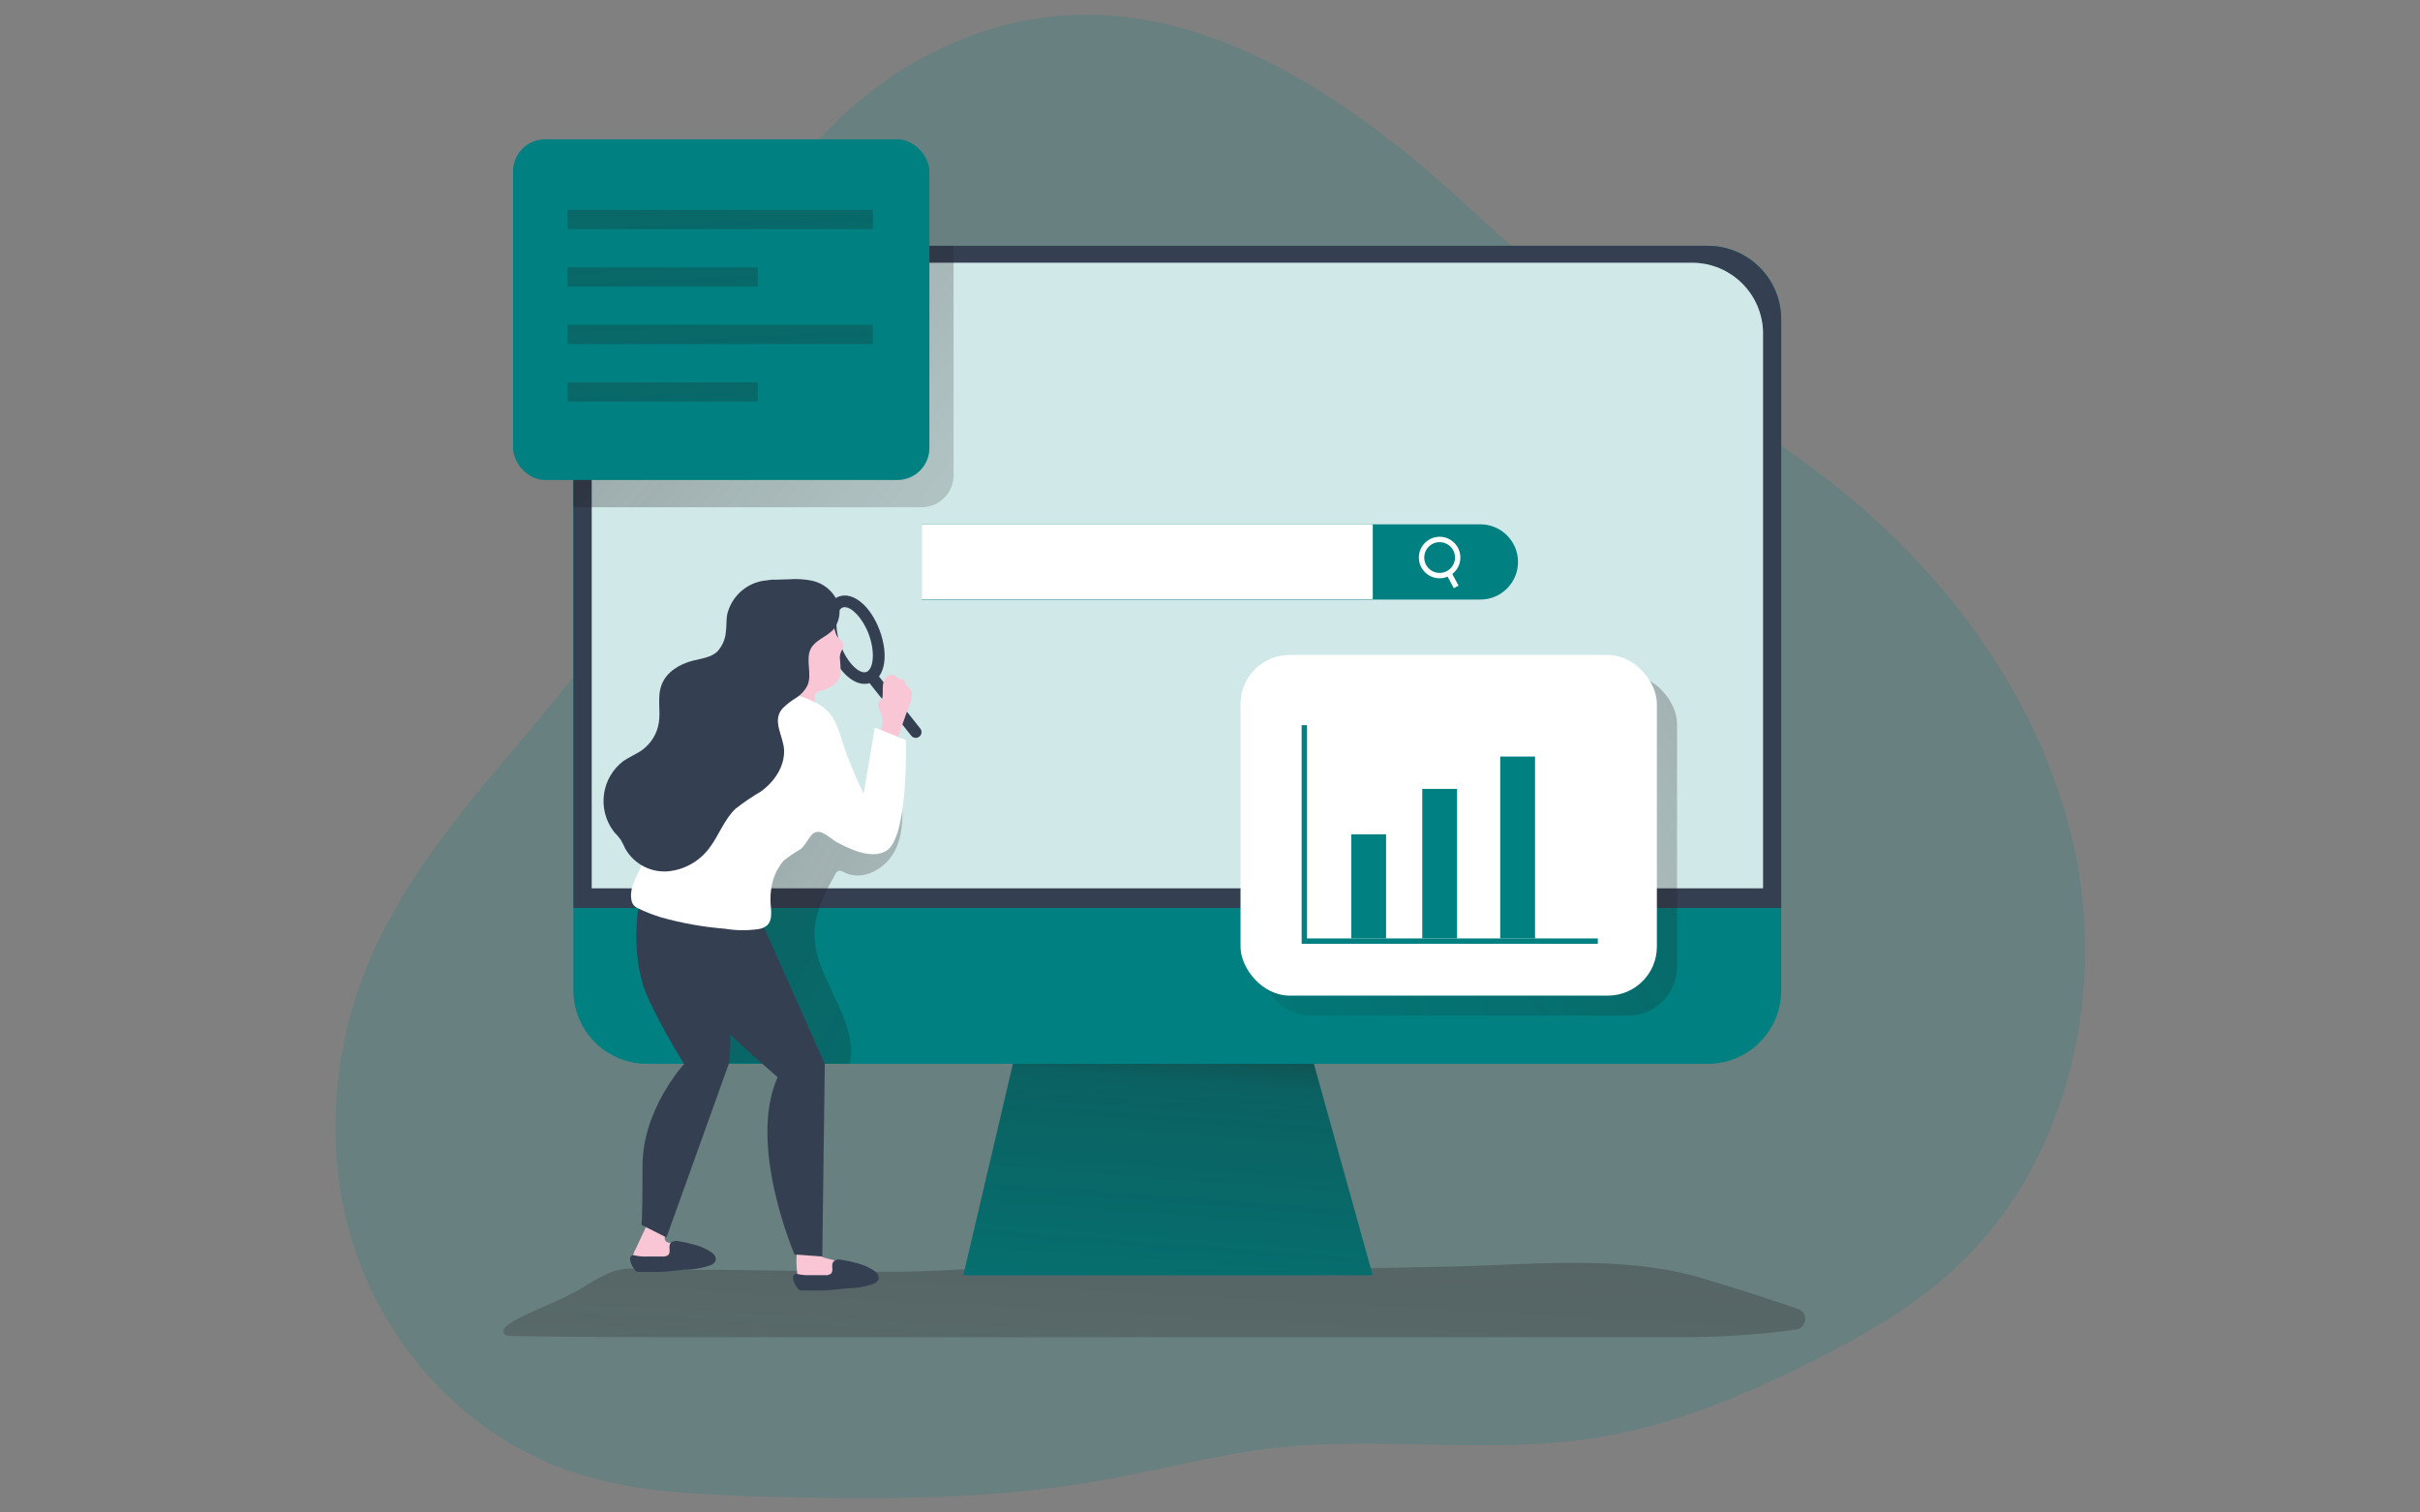 <?xml version="1.0" encoding="UTF-8" standalone="no"?>
<svg
   xmlns:dc="http://purl.org/dc/elements/1.1/"
   xmlns:cc="http://creativecommons.org/ns#"
   xmlns:rdf="http://www.w3.org/1999/02/22-rdf-syntax-ns#"
   xmlns:svg="http://www.w3.org/2000/svg"
   xmlns="http://www.w3.org/2000/svg"
   xmlns:xlink="http://www.w3.org/1999/xlink"
   xmlns:sodipodi="http://sodipodi.sourceforge.net/DTD/sodipodi-0.dtd"
   xmlns:inkscape="http://www.inkscape.org/namespaces/inkscape"
   id="_0528_seo"
   viewBox="0 0 800 500"
   class="show_show__wrapper__graphic__5Waiy "
   version="1.1"
   sodipodi:docname="SEO 1.svg"
   width="800"
   height="500"
   inkscape:version="0.92.4 (5da689c313, 2019-01-14)">
  <rect x="0" y="0" width="800" height="500" fill="#808080" stroke="none"/>
  <sodipodi:namedview
     pagecolor="#ffffff"
     bordercolor="#666666"
     borderopacity="1"
     objecttolerance="10"
     gridtolerance="10"
     guidetolerance="10"
     inkscape:pageopacity="0"
     inkscape:pageshadow="2"
     inkscape:window-width="1920"
     inkscape:window-height="991"
     id="namedview105"
     showgrid="false"
     inkscape:zoom="0.944"
     inkscape:cx="282.5338"
     inkscape:cy="323.79385"
     inkscape:window-x="-9"
     inkscape:window-y="-9"
     inkscape:window-maximized="1"
     inkscape:current-layer="_0528_seo" />
  <title
     id="title2">React</title>
  <defs
     id="defs23">
    <style
       id="style4">.cls-1{fill:none;stroke:#fff;stroke-miterlimit:10;stroke-width:1.5px;}.cls-2{fill:url(#linear-gradient);}.cls-2,.cls-3,.cls-4,.cls-5,.cls-6,.cls-7,.cls-8,.cls-9,.cls-10,.cls-11,.cls-12,.cls-13,.cls-14,.cls-15{stroke-width:0px;}.cls-3{isolation:isolate;opacity:.18;}.cls-3,.cls-15{fill:#008080;}.cls-4{fill:url(#linear-gradient-4);}.cls-5{fill:url(#linear-gradient-2);}.cls-6{fill:url(#linear-gradient-3);}.cls-7{fill:url(#linear-gradient-8);}.cls-8{fill:url(#linear-gradient-9);}.cls-9{fill:url(#linear-gradient-7);}.cls-10{fill:url(#linear-gradient-5);}.cls-11{fill:url(#linear-gradient-6);}.cls-12{fill:#f9c6d6;}.cls-13{fill:#343f52;}.cls-14{fill:#fff;}</style>
    <linearGradient
       id="linear-gradient"
       x1="-127.85"
       y1="-47.79"
       x2="-143.29"
       y2="243.8"
       gradientTransform="translate(370.39,323.75)"
       gradientUnits="userSpaceOnUse">
      <stop
         offset="0"
         stop-color="#231f20"
         style="stop-color: rgb(52, 63, 82);"
         id="stop6" />
      <stop
         offset=".08"
         stop-color="#231f20"
         stop-opacity=".69"
         style="stop-color: rgb(35, 31, 32);"
         id="stop8" />
      <stop
         offset=".21"
         stop-color="#231f20"
         stop-opacity=".32"
         style="stop-color: rgb(35, 31, 32);"
         id="stop10" />
      <stop
         offset="1"
         stop-color="#231f20"
         stop-opacity="0"
         id="stop12" />
    </linearGradient>
    <linearGradient
       id="linear-gradient-2"
       x1="-427.38"
       y1="-38.03"
       x2="-415.11"
       y2="127.41"
       gradientTransform="matrix(-1,0,0,1,-180.38,323.75)"
       xlink:href="#linear-gradient" />
    <linearGradient
       id="linear-gradient-3"
       x1="-325.04"
       y1="-264.99"
       x2="-87.57"
       y2="-77.61"
       xlink:href="#linear-gradient" />
    <linearGradient
       id="linear-gradient-4"
       x1="-256.87"
       y1="-288.57"
       x2="-251.81"
       y2="-175.46"
       xlink:href="#linear-gradient" />
    <linearGradient
       id="linear-gradient-5"
       x1="-272.63"
       y1="-265.52"
       x2="-268.35"
       y2="-170.17"
       xlink:href="#linear-gradient" />
    <linearGradient
       id="linear-gradient-6"
       x1="-256.87"
       y1="-256.49"
       x2="-251.81"
       y2="-143.39"
       xlink:href="#linear-gradient" />
    <linearGradient
       id="linear-gradient-7"
       x1="-272.63"
       y1="-233.44"
       x2="-268.35"
       y2="-138.1"
       xlink:href="#linear-gradient" />
    <linearGradient
       id="linear-gradient-8"
       x1="118.28"
       y1="-159.92"
       x2="-178.83"
       y2="3.82"
       xlink:href="#linear-gradient" />
    <linearGradient
       id="linear-gradient-9"
       x1="-318.03"
       y1="-96.5"
       x2="-60.89"
       y2="53.18"
       xlink:href="#linear-gradient" />
    <linearGradient
       inkscape:collect="always"
       xlink:href="#linear-gradient"
       id="linearGradient914"
       gradientUnits="userSpaceOnUse"
       gradientTransform="translate(370.39,323.75)"
       x1="-127.85"
       y1="-47.79"
       x2="-143.29"
       y2="243.8" />
  </defs>
  <g
     id="background"
     transform="matrix(1.185,0,0,1.185,101.21,-22.046)">
    <path
       class="cls-3"
       d="m 172.12,34.63 c -26.98,14.48 -46.71,40.93 -55.46,70.28 -5.17,17.37 -6.79,35.69 -12.7,52.82 -16.77,48.73 -65.17,80.43 -85.81,127.67 -11.5,26.31 -13.49,56.96 -3.81,83.94 9.68,26.98 31.33,49.87 58.46,59.4 16.49,5.85 34.47,6.71 52,7.28 32.98,1.05 66.07,1.17 98.48,-4.68 15.42,-2.79 30.62,-6.91 46.21,-8.72 30.13,-3.48 60.88,1.81 90.82,-3 20.85,-3.39 40.62,-11.6 59.49,-21.07 14.18,-7.1 28.12,-14.99 39.8,-25.77 30.92,-28.37 42.39,-74.36 34.07,-115.5 C 485.35,216.14 459.2,180.01 426.39,153.93 411.94,142.46 396.2,132.74 381.05,122.21 361.54,108.65 343.01,93.74 325.59,77.59 283.8,38.88 230,3.51 172.12,34.63 Z"
       id="path25"
       inkscape:connector-curvature="0"
       style="opacity:0.18;isolation:isolate;fill:#008080;stroke-width:0px" />
    <path
       class="cls-2"
       d="m 93.86,372.67 -1.92,-0.12 c -6.28,-0.49 -10.49,2.71 -15.78,5.82 -6.3,3.7 -13.49,5.74 -19.62,9.62 -0.91,0.58 -1.93,1.66 -1.38,2.59 0.37,0.61 1.23,0.7 1.96,0.72 15.51,0.3 30.98,0.36 46.47,0.36 h 281.04 c 10.25,-0.04 20.48,-0.74 30.64,-2.08 1.65,-0.05 2.96,-1.43 2.91,-3.09 -0.04,-1.37 -1,-2.53 -2.34,-2.83 -8.71,-3 -17.47,-5.8 -26.26,-8.41 -22.35,-6.71 -47.44,-3.78 -70.45,-3.3 -24.22,0.52 -48.49,1.12 -72.7,-0.43 -17.43,-1.12 -31.12,0 -48.61,0.57 -12.76,0.37 -25.38,1.5 -38.18,1.3 l -45.46,-0.55 c -6.77,0.04 -13.59,0.24 -20.32,-0.16 z"
       id="path27"
       inkscape:connector-curvature="0"
       style="fill:url(#linearGradient914);stroke-width:0px" />
  </g>
  <g
     id="monitor"
     transform="matrix(1.185,0,0,1.185,101.21,-22.046)">
    <polygon
       class="cls-15"
       points="277.32,301.74 200.37,301.74 183.33,374.38 297.53,374.38 "
       id="polygon30"
       style="fill:#008080;stroke-width:0px" />
    <polygon
       class="cls-5"
       points="277.32,301.74 200.37,301.74 183.33,374.38 297.53,374.38 "
       id="polygon32"
       style="fill:url(#linear-gradient-2);stroke-width:0px" />
    <path
       class="cls-15"
       d="m 411.49,107.67 v 187.36 c -0.07,11.28 -9.25,20.39 -20.53,20.35 H 95.04 c -11.3,0 -20.47,-9.16 -20.49,-20.46 V 107.67 c 0,-11.32 9.17,-20.49 20.49,-20.49 h 295.91 c 11.32,-0.02 20.51,9.13 20.53,20.44 v 0 0.05 z"
       id="path34"
       inkscape:connector-curvature="0"
       style="fill:#008080;stroke-width:0px" />
    <path
       class="cls-13"
       d="M 411.49,107.68 V 271.91 H 74.55 V 107.68 c 0,-11.32 9.17,-20.5 20.49,-20.5 h 295.91 c 11.33,0 20.53,9.17 20.53,20.5 v 0 z"
       id="path36"
       inkscape:connector-curvature="0"
       style="fill:#343f52;stroke-width:0px" />
    <path
       class="cls-14"
       d="M 406.42,111.53 V 266.42 H 79.67 V 111.53 c 0.09,-10.89 8.96,-19.65 19.85,-19.62 h 287.02 c 10.9,-0.06 19.8,8.72 19.89,19.62 z"
       id="path38"
       inkscape:connector-curvature="0"
       style="fill:#ffffff;stroke-width:0px" />
    <path
       class="cls-3"
       d="M 406.42,111.53 V 266.42 H 79.67 V 111.53 c 0.09,-10.89 8.96,-19.65 19.85,-19.62 h 287.02 c 10.9,-0.06 19.8,8.72 19.89,19.62 z"
       id="path40"
       inkscape:connector-curvature="0"
       style="opacity:0.18;isolation:isolate;fill:#008080;stroke-width:0px" />
    <path
       class="cls-15"
       d="m 171.7,164.88 h 155.88 c 5.79,0 10.49,4.7 10.49,10.49 v 0 c 0,5.79 -4.7,10.49 -10.49,10.49 H 171.7 Z"
       id="path42"
       inkscape:connector-curvature="0"
       style="fill:#008080;stroke-width:0px" />
    <rect
       class="cls-14"
       x="171.7"
       y="164.88"
       width="125.85"
       height="20.89"
       id="rect44"
       style="fill:#ffffff;stroke-width:0px" />
    <circle
       class="cls-1"
       cx="316.2"
       cy="174.14"
       r="5.04"
       id="circle46"
       style="fill:none;stroke:#ffffff;stroke-width:1.5px;stroke-miterlimit:10" />
    <path
       class="cls-1"
       d="m 320.82,182.34 -2.07,-3.85"
       id="path48"
       inkscape:connector-curvature="0"
       style="fill:none;stroke:#ffffff;stroke-width:1.5px;stroke-miterlimit:10" />
  </g>
  <g
     id="data_2"
     transform="matrix(1.185,0,0,1.185,101.21,-22.046)">
    <path
       class="cls-6"
       d="m 180.6,87.18 v 64.03 c 0,4.92 -3.99,8.9 -8.9,8.9 H 74.56 v -52.46 c 0.02,-11.3 9.19,-20.46 20.49,-20.47 h 85.56 z"
       id="path51"
       inkscape:connector-curvature="0"
       style="fill:url(#linear-gradient-3);stroke-width:0px" />
    <rect
       class="cls-15"
       x="57.71"
       y="57.48"
       width="116.15"
       height="95.03"
       rx="8.92"
       ry="8.92"
       id="rect53"
       style="fill:#008080;stroke-width:0px" />
    <rect
       class="cls-4"
       x="72.94"
       y="77.16"
       width="85.17"
       height="5.35"
       id="rect55"
       style="fill:url(#linear-gradient-4);stroke-width:0px" />
    <rect
       class="cls-10"
       x="72.94"
       y="93.2"
       width="53.03"
       height="5.35"
       id="rect57"
       style="fill:url(#linear-gradient-5);stroke-width:0px" />
    <rect
       class="cls-11"
       x="72.94"
       y="109.24"
       width="85.17"
       height="5.35"
       id="rect59"
       style="fill:url(#linear-gradient-6);stroke-width:0px" />
    <rect
       class="cls-9"
       x="72.94"
       y="125.28"
       width="53.03"
       height="5.35"
       id="rect61"
       style="fill:url(#linear-gradient-7);stroke-width:0px" />
  </g>
  <g
     id="data_1"
     transform="matrix(1.185,0,0,1.185,101.21,-22.046)">
    <rect
       class="cls-7"
       x="266.28"
       y="206.88"
       width="116.15"
       height="95.03"
       rx="13.67"
       ry="13.67"
       id="rect64"
       style="fill:url(#linear-gradient-8);stroke-width:0px" />
    <rect
       class="cls-14"
       x="260.66"
       y="201.32"
       width="116.15"
       height="95.03"
       rx="13.67"
       ry="13.67"
       id="rect66"
       style="fill:#ffffff;stroke-width:0px" />
    <polygon
       class="cls-15"
       points="360.33,281.9 277.71,281.9 277.71,220.91 279.21,220.91 279.21,280.4 360.33,280.4 "
       id="polygon68"
       style="fill:#008080;stroke-width:0px" />
    <rect
       class="cls-15"
       x="291.55"
       y="251.35"
       width="9.71"
       height="29.05"
       id="rect70"
       style="fill:#008080;stroke-width:0px" />
    <rect
       class="cls-15"
       x="311.36"
       y="238.68"
       width="9.71"
       height="41.71"
       id="rect72"
       style="fill:#008080;stroke-width:0px" />
    <rect
       class="cls-15"
       x="333.11"
       y="229.66"
       width="9.71"
       height="50.74"
       id="rect74"
       style="fill:#008080;stroke-width:0px" />
  </g>
  <g
     id="character"
     transform="matrix(1.185,0,0,1.185,101.21,-22.046)">
    <path
       class="cls-8"
       d="m 151.61,315.38 c 2.74,-12.71 -10.3,-23.91 -9.8,-36.9 0.21,-5.71 3,-10.96 5.79,-15.96 0.16,-0.39 0.45,-0.72 0.82,-0.93 0.57,-0.24 1.2,0.12 1.75,0.39 5.17,2.65 11.75,-1.11 14.24,-6.36 2.49,-5.25 2.02,-11.35 1.5,-17.12 -5.61,4.52 -13.2,5.73 -19.94,3.18 -3.28,-1.27 -6.39,-3.46 -9.91,-3.45 -3.52,0.01 -6.76,2.4 -9.32,4.96 -8.8,8.8 -13.74,20.88 -16.01,33.13 -2.27,12.25 -1.74,26.43 -1.5,38.88 l 42.37,0.18 z"
       id="path77"
       inkscape:connector-curvature="0"
       style="fill:url(#linear-gradient-9);stroke-width:0px" />
    <path
       class="cls-12"
       d="m 136.98,373.64 c -0.09,1.02 0.26,2.04 0.96,2.79 0.37,0.26 0.8,0.43 1.24,0.51 1.18,0.23 2.39,0.31 3.6,0.22 2.25,-0.15 4.48,-0.48 6.69,-0.96 l 3.78,-0.72 c 0.48,-0.02 0.94,-0.24 1.24,-0.61 0.24,-0.5 0.16,-1.09 -0.21,-1.5 -0.65,-0.75 -1.49,-1.3 -2.43,-1.59 -2.27,-0.92 -4.61,-1.67 -7,-2.22 -0.4,-0.06 -0.77,-0.21 -1.09,-0.45 -0.48,-0.42 -0.57,-1.12 -0.9,-1.66 -0.66,-0.98 -1.86,-1.44 -3,-1.15 -1.09,0.21 -2.67,0.94 -3,2.14 -0.16,1.73 -0.11,3.48 0.12,5.2 z"
       id="path79"
       inkscape:connector-curvature="0"
       style="fill:#f9c6d6;stroke-width:0px" />
    <path
       class="cls-13"
       d="m 149.21,370.03 c -0.79,-0.21 -1.62,0.03 -2.19,0.61 -0.63,0.91 0.18,2.38 -0.55,3.21 -0.46,0.39 -1.06,0.57 -1.66,0.49 h -4.17 c -1.12,0.05 -2.24,-0.04 -3.34,-0.27 -0.25,-0.1 -0.52,-0.14 -0.78,-0.09 -0.38,0.11 -0.66,0.43 -0.7,0.82 -0.04,0.38 0.02,0.77 0.16,1.12 0.27,0.76 0.66,1.47 1.15,2.11 0.14,0.19 0.31,0.35 0.51,0.46 0.24,0.1 0.49,0.14 0.75,0.12 2.47,0 4.95,0.09 7.49,-0.1 1.72,-0.12 3.43,-0.36 5.14,-0.51 2.48,0 4.95,-0.42 7.28,-1.26 0.61,-0.21 1.12,-0.66 1.39,-1.24 0.13,-0.52 0.01,-1.07 -0.31,-1.5 -0.33,-0.44 -0.75,-0.81 -1.23,-1.08 -1.35,-0.87 -2.83,-1.51 -4.39,-1.9 -1.5,-0.43 -3.02,-0.77 -4.56,-1 z"
       id="path81"
       inkscape:connector-curvature="0"
       style="fill:#343f52;stroke-width:0px" />
    <path
       class="cls-12"
       d="m 91.18,369.03 v 0.31 c 0.15,3.33 4.5,3.42 6.94,3.3 2.24,-0.16 4.47,-0.48 6.67,-0.96 l 3.79,-0.72 c 0.48,-0.03 0.93,-0.25 1.24,-0.61 0.23,-0.5 0.15,-1.08 -0.21,-1.5 -0.65,-0.75 -1.49,-1.3 -2.44,-1.59 -2.04,-0.78 -4.12,-1.47 -6.24,-2.04 -1.87,-0.55 -0.3,-3.13 -0.09,-4.5 0.08,-0.27 0.08,-0.56 0,-0.84 -0.21,-0.3 -0.53,-0.5 -0.88,-0.58 -1.09,-0.38 -2.23,-0.58 -3.39,-0.61 -0.23,-0.03 -0.47,0.02 -0.67,0.13 -0.18,0.14 -0.31,0.33 -0.39,0.54 l -3.61,7.72 c -0.36,0.6 -0.6,1.26 -0.72,1.95 z"
       id="path83"
       inkscape:connector-curvature="0"
       style="fill:#f9c6d6;stroke-width:0px" />
    <path
       class="cls-13"
       d="m 92.77,271.01 c 0,0 -2.7,15.2 2.88,26.59 2.92,6.13 6.19,12.08 9.79,17.84 0,0 -11.6,12.55 -11.6,28.37 0,15.82 -0.3,16.49 -0.3,16.49 l 6.97,3.52 17.39,-48.44 c 0,0 1.05,-6.86 0,-9.19 -1.05,-2.33 -9.97,-28.81 -9.97,-28.81 l -15.15,-6.37 z"
       id="path85"
       inkscape:connector-curvature="0"
       style="fill:#343f52;stroke-width:0px" />
    <path
       class="cls-13"
       d="m 155.78,209.39 c -3.6,0 -7.49,-3.84 -9.74,-9.76 -2.52,-6.85 -1.42,-13.13 2.55,-14.6 3.97,-1.47 8.87,2.61 11.41,9.46 v 0 c 2.53,6.86 1.5,13.15 -2.53,14.61 -0.54,0.19 -1.11,0.29 -1.68,0.28 z m -5.52,-21.41 c -0.19,0 -0.39,0.03 -0.57,0.09 -1.86,0.69 -2.52,5.31 -0.61,10.49 1.91,5.18 5.4,8.23 7.25,7.49 1.85,-0.74 2.52,-5.31 0.63,-10.49 v 0 c -1.72,-4.59 -4.77,-7.58 -6.7,-7.58 z"
       id="path87"
       inkscape:connector-curvature="0"
       style="fill:#343f52;stroke-width:0px" />
    <path
       class="cls-13"
       d="m 170.08,224.46 c -0.49,0 -0.96,-0.22 -1.27,-0.6 l -11.99,-15.11 c -0.55,-0.7 -0.44,-1.72 0.26,-2.27 0,0 0,0 0,0 v 0 c 0.69,-0.55 1.7,-0.43 2.25,0.25 v 0 l 11.99,15.11 c 0.55,0.69 0.44,1.7 -0.25,2.25 -0.29,0.23 -0.64,0.36 -1.01,0.35 h 0.02 z"
       id="path89"
       inkscape:connector-curvature="0"
       style="fill:#343f52;stroke-width:0px" />
    <path
       class="cls-12"
       d="m 148.87,202.06 c 0.19,1.59 0.25,3.18 0.19,4.78 -0.32,1.23 -1.07,2.29 -2.13,3 -1.05,0.71 -2.23,1.22 -3.46,1.5 -1,0.08 -1.74,0.95 -1.66,1.95 0.01,0.13 0.04,0.26 0.07,0.38 v 4.09 c 0.05,0.43 -0.06,0.86 -0.3,1.21 -0.19,0.19 -0.44,0.33 -0.7,0.39 -2.05,0.48 -4.14,-0.58 -4.98,-2.5 -0.45,-0.9 -0.96,-1.78 -1.5,-2.64 -0.53,-1.11 -0.85,-2.3 -0.94,-3.52 -0.4,-3.92 0.34,-7.88 2.13,-11.39 1.11,-2.25 2.73,-4.2 4.74,-5.7 1.59,-1.14 4.72,-2.86 6.36,-0.88 0.81,0.99 0.79,2.44 1.5,3.48 0.55,0.75 1.5,1.26 1.66,2.17 0.16,0.91 -0.45,1.5 -0.73,2.32 -0.15,0.43 -0.24,0.89 -0.24,1.35 z"
       id="path91"
       inkscape:connector-curvature="0"
       style="fill:#f9c6d6;stroke-width:0px" />
    <path
       class="cls-12"
       d="m 160.88,210.32 v -0.24 c 0.02,-0.94 0.36,-1.84 0.97,-2.55 0.65,-0.71 1.71,-0.86 2.53,-0.36 0.33,0.22 0.55,0.57 0.91,0.73 0.36,0.16 1.14,0 1.5,0.45 0.36,0.45 0.28,0.78 0.46,1.17 0.18,0.39 0.7,0.72 1.05,1.09 1.69,1.83 -0.18,5.1 -0.85,6.95 -1.02,2.79 -1.99,5.59 -2.85,8.44 -0.99,0.15 -2.01,-0.05 -2.88,-0.55 -0.32,-0.19 -0.6,-0.43 -0.84,-0.72 -0.55,-1 -0.67,-2.18 -0.33,-3.27 0.21,-0.82 0.27,-1.67 0.18,-2.52 -0.24,-0.91 -0.54,-1.81 -0.9,-2.68 -0.25,-0.73 -0.46,-1.66 0.12,-2.19 0.19,-0.18 0.48,-0.28 0.64,-0.49 0.14,-0.22 0.21,-0.47 0.21,-0.73 0.09,-0.9 0.02,-1.68 0.06,-2.53 z"
       id="path93"
       inkscape:connector-curvature="0"
       style="fill:#f9c6d6;stroke-width:0px" />
    <path
       class="cls-13"
       d="m 127.82,277.58 16.86,37.8 -0.7,53.76 -7.73,-0.57 c 0,0 -13.24,-30.58 -4.72,-49.46 0,0 -20.44,-17.48 -28,-27.43 -9.28,-12.25 -7.18,-22.48 -7.18,-22.48 l 31.48,8.38 z"
       id="path95"
       inkscape:connector-curvature="0"
       style="fill:#343f52;stroke-width:0px" />
    <path
       class="cls-14"
       d="m 135.63,212.23 c 2.08,0.47 4.09,1.18 6,2.13 6.48,3 6.76,8.09 8.99,14.22 1.44,3.9 3.08,7.72 4.92,11.45 l 3.09,-18.47 8.66,3.49 c 0,0 0.85,27.28 -5.5,30.94 -4.09,2.37 -9.82,-0.39 -13.49,-2.29 -1.35,-0.69 -3.58,-2.77 -5.04,-3 -2.77,-0.37 -3,2.91 -5.4,4.84 -1.6,0.93 -3.14,1.96 -4.6,3.1 -1.37,1.6 -2.39,3.46 -3,5.47 -0.69,2.48 -0.9,5.06 -0.6,7.61 0.12,1.75 0.24,3.75 -1,4.96 -0.71,0.61 -1.59,1.01 -2.52,1.12 -3.08,0.44 -6.21,0.41 -9.28,-0.1 -6.09,-0.48 -12.11,-1.56 -17.99,-3.22 -2.12,-0.67 -4.2,-1.48 -6.21,-2.44 -0.44,-0.18 -0.84,-0.45 -1.18,-0.78 -0.37,-0.43 -0.62,-0.94 -0.72,-1.5 -0.79,-3.72 1.89,-7.16 3.24,-10.72 0.9,-2.4 1.2,-4.99 2.02,-7.42 0.9,-2.71 2.58,-4.5 4.08,-6.89 1.21,-1.89 1.89,-4.12 3.1,-6.07 3.24,-5 6.86,-9.75 10.81,-14.21 2.32,-2.87 4.9,-5.53 7.7,-7.93 3.21,-2.82 7.32,-4.41 11.59,-4.5 0.78,0 1.56,0.07 2.32,0.19 z"
       id="path97"
       inkscape:connector-curvature="0"
       style="fill:#ffffff;stroke-width:0px" />
    <path
       class="cls-13"
       d="m 128.84,180.48 c -5.08,0.28 -9.47,3.64 -11.08,8.47 -0.67,1.74 -0.4,3.93 -0.67,5.8 -0.12,2.12 -0.99,4.12 -2.44,5.67 -1.8,1.65 -4.5,1.9 -6.79,2.5 -3.67,0.93 -7.33,3.12 -8.68,6.67 -1.35,3.55 -0.21,7.18 -0.81,10.73 -0.49,2.96 -2.1,5.61 -4.5,7.42 -1.65,1.21 -3.61,1.98 -5.32,3.13 -6.19,4.66 -7.43,13.45 -2.78,19.65 0,0 0,0 0,0 l 0.21,0.27 c 0.63,0.64 1.22,1.32 1.75,2.04 0.49,0.84 0.93,1.71 1.33,2.59 2.38,4.15 6.92,6.58 11.69,6.28 4.72,-0.39 9.04,-2.82 11.83,-6.66 2.62,-3.49 4.06,-7.87 7.24,-10.85 2.22,-1.73 4.55,-3.32 6.98,-4.74 3.79,-2.7 6.74,-7.03 6.52,-11.68 -0.21,-3.87 -3.46,-8.08 -0.45,-11.51 1.12,-1.11 2.37,-2.08 3.72,-2.91 1.36,-0.83 2.46,-2.01 3.21,-3.42 1.5,-3.24 -0.67,-7.33 1.05,-10.49 1.27,-2.26 4.12,-3.1 6,-4.98 2.04,-2.3 2.53,-5.59 1.24,-8.38 -1.33,-2.74 -3.82,-4.74 -6.79,-5.44 -2.17,-0.45 -4.4,-0.6 -6.61,-0.43 l -3.78,0.12 c -0.7,-0.05 -1.4,0 -2.08,0.13 z"
       id="path99"
       inkscape:connector-curvature="0"
       style="fill:#343f52;stroke-width:0px" />
    <path
       class="cls-13"
       d="m 103.81,364.84 c -0.78,-0.21 -1.62,0.02 -2.19,0.6 -0.63,0.93 0.18,2.38 -0.55,3.22 -0.47,0.38 -1.08,0.55 -1.68,0.48 h -4.21 c -1.12,0.05 -2.24,-0.04 -3.34,-0.27 -0.25,-0.09 -0.53,-0.13 -0.79,-0.1 -0.37,0.12 -0.64,0.45 -0.69,0.84 -0.04,0.38 0.01,0.76 0.16,1.11 0.27,0.77 0.66,1.48 1.15,2.13 0.13,0.19 0.31,0.35 0.51,0.46 0.24,0.09 0.49,0.13 0.75,0.12 2.47,0 4.95,0.09 7.49,-0.1 1.71,-0.13 3.42,-0.37 5.14,-0.51 2.48,0 4.95,-0.43 7.28,-1.26 0.61,-0.21 1.11,-0.67 1.38,-1.26 0.13,-0.52 0.02,-1.07 -0.3,-1.5 -0.33,-0.44 -0.75,-0.8 -1.23,-1.06 -1.35,-0.87 -2.83,-1.51 -4.39,-1.9 -1.47,-0.43 -2.98,-0.76 -4.5,-0.99 z"
       id="path101"
       inkscape:connector-curvature="0"
       style="fill:#343f52;stroke-width:0px" />
  </g>
</svg>
